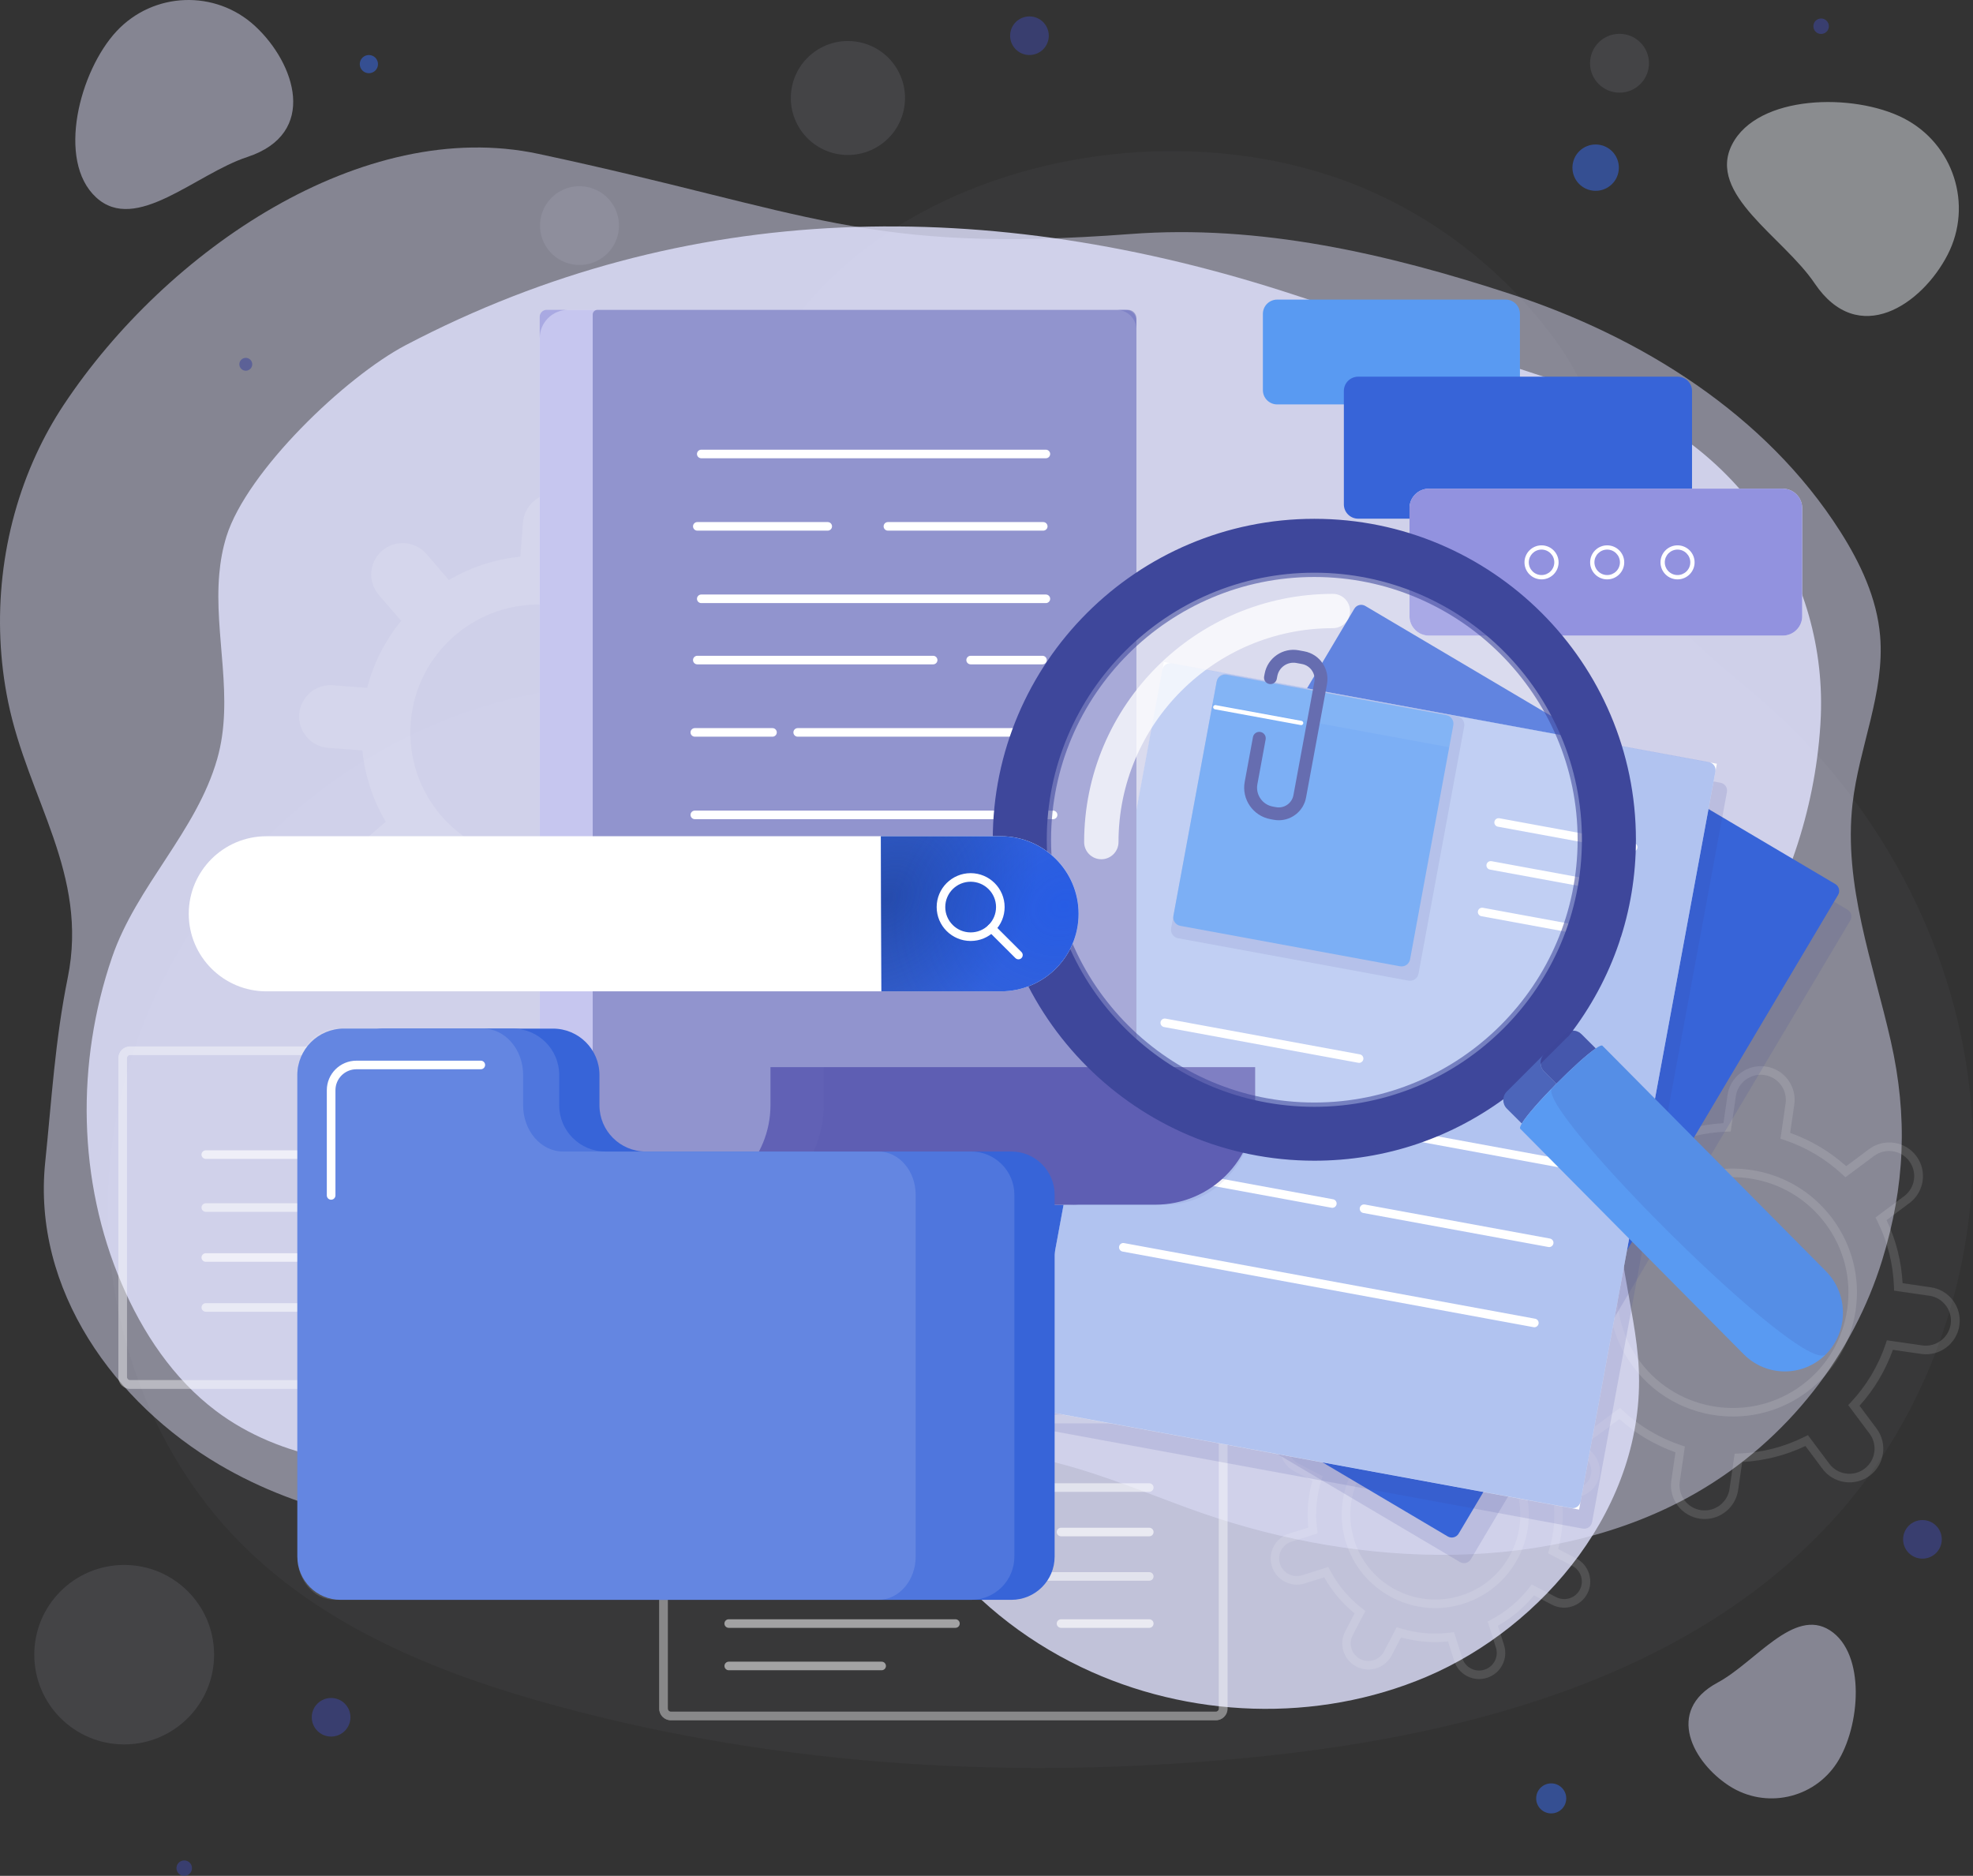 <svg width="548" height="521" viewBox="0 0 548 521" fill="none" xmlns="http://www.w3.org/2000/svg">
<rect x="0" y="0" width="548" height="521" fill="#333333" stroke="none"/>
<g clip-path="url(#clip0)">
<g opacity="0.41">
<g opacity="0.41">
<g opacity="0.41">
<path opacity="0.41" d="M547.738 328.587C548.251 319.811 548.024 310.988 547.034 302.259C542.38 261.238 521.286 222.551 490.253 195.259C479.181 185.518 466.582 176.802 459.375 163.942C447.241 142.294 448.16 117.42 433.103 96.046C418.022 74.648 396.056 57.965 371.275 49.392C297.385 23.839 193.942 65.443 203.26 154.285C203.296 154.607 203.332 155.071 203.367 155.654C204.608 174.111 190.088 189.627 171.618 190.067C103.443 191.698 44.766 244.151 32.214 310.595C24.137 353.331 37.357 400.163 68.676 430.384C92.049 452.949 123.416 465.344 154.807 473.858C217.732 490.933 283.951 494.518 348.832 487.98C409.562 481.872 473.621 464.439 512.898 417.81C533.85 392.947 545.852 361.047 547.738 328.587Z" fill="#E1E2FE"/>
</g>
</g>
</g>
<g opacity="0.31">
<path opacity="0.31" d="M251.162 29.744C252.559 21.116 246.683 12.991 238.037 11.597C229.392 10.203 221.251 16.068 219.855 24.696C218.458 33.324 224.334 41.448 232.979 42.842C241.624 44.236 249.765 38.372 251.162 29.744Z" fill="#E1E2FE"/>
</g>
<g opacity="0.31">
<path opacity="0.31" d="M449.818 25.732C454.339 25.732 458.003 22.075 458.003 17.563C458.003 13.052 454.339 9.395 449.818 9.395C445.298 9.395 441.633 13.052 441.633 17.563C441.633 22.075 445.298 25.732 449.818 25.732Z" fill="#E1E2FE"/>
</g>
<g opacity="0.31">
<path opacity="0.31" d="M171.593 65.307C173.058 59.443 169.483 53.504 163.607 52.041C157.731 50.578 151.78 54.147 150.314 60.011C148.849 65.875 152.424 71.814 158.3 73.277C164.176 74.74 170.127 71.171 171.593 65.307Z" fill="#E1E2FE"/>
</g>
<g opacity="0.31">
<path opacity="0.31" d="M34.493 484.492C48.285 484.492 59.465 473.334 59.465 459.569C59.465 445.805 48.285 434.647 34.493 434.647C20.701 434.647 9.521 445.805 9.521 459.569C9.521 473.334 20.701 484.492 34.493 484.492Z" fill="#E1E2FE"/>
</g>
<path opacity="0.47" d="M540.949 70.754C548.072 56.918 542.595 39.938 528.731 32.841C514.867 25.732 488.225 26.256 481.102 40.093C473.979 53.929 495.324 65.801 504.022 78.709C516.168 96.713 533.826 84.591 540.949 70.754Z" fill="#ECF1F7"/>
<path opacity="0.47" d="M480.326 496.03C490.36 502.496 503.735 499.614 510.214 489.6C516.693 479.586 518.303 459.283 508.281 452.818C498.247 446.352 487.569 461.689 477.045 467.333C462.382 475.216 470.292 489.576 480.326 496.03Z" fill="#E1E2FE"/>
<path opacity="0.47" d="M70.883 7.276C59.859 -2.953 42.606 -2.322 32.357 8.692C22.108 19.707 15.63 44.57 26.666 54.798C37.703 65.027 54.347 48.321 68.652 43.617C88.589 37.068 81.92 17.492 70.883 7.276Z" fill="#E1E2FE"/>
<path opacity="0.47" d="M10.07 126.148C0.239 147.462 -2.458 172.027 2.267 194.997C7.815 222.003 24.662 242.746 18.816 271.55C15.26 289.102 14.365 305.355 12.564 322.717C8.853 358.368 32.047 389.78 60.825 406.748C84.198 420.525 111.593 425.693 138.462 425.323C162.646 424.99 186.783 420.537 210.216 414.547C232.802 408.772 254.874 401.163 278.546 403.568C298.232 405.569 315.962 414.059 334.3 420.394C378.076 435.516 431.086 437.648 471.115 414.63C496.803 399.853 514.784 375.872 522.754 350.068C529.125 329.456 529.936 310.178 525.164 289.126C520.26 267.514 511.98 245.735 514.545 223.218C516.335 207.524 523.529 192.389 522.205 176.648C521.334 166.193 516.716 156.381 511.073 147.534C490.48 115.205 455.987 93.557 419.513 81.638C385.187 70.409 349.775 62.288 314.041 64.991C240.139 70.576 225.082 58.859 149.558 42.736C100.795 32.317 46.257 69.421 17.73 112.395C14.819 116.777 12.265 121.385 10.07 126.148Z" fill="#E1E2FE"/>
<path opacity="0.81" d="M60.909 159.358C59.394 176.374 65.144 193.913 60.336 210.763C54.585 230.946 37.917 246.056 31.128 265.87C21.094 295.139 21.572 327.944 33.765 356.474C39.636 370.228 48.214 382.992 59.931 391.828C77.994 405.45 101.654 408.439 123.918 406.712C157.039 404.14 191.997 389.827 225.297 393.733C243.671 395.888 249.291 415.738 258.776 428.836C269.514 443.649 284.13 455.283 300.296 463.023C330.065 477.288 365.799 478.633 396.223 465.702C428.712 451.889 457.025 418.179 455.163 380.039C454.304 362.392 447.229 344.876 450.498 327.539C454.615 305.784 471.032 285.958 482.939 268.24C496.087 248.664 504.046 225.325 505.597 201.51C505.609 201.237 505.632 200.975 505.644 200.701C508.09 159.62 482.116 122.147 442.946 109.287L359.595 81.924C275.026 54.167 190.529 55.084 112.762 95.82C95.939 104.631 68.533 130.899 62.889 149.01C61.828 152.44 61.219 155.881 60.909 159.358Z" fill="#E1E2FE"/>
<path opacity="0.58" d="M533.957 432.896C536.922 432.896 539.326 430.497 539.326 427.538C539.326 424.579 536.922 422.18 533.957 422.18C530.992 422.18 528.588 424.579 528.588 427.538C528.588 430.497 530.992 432.896 533.957 432.896Z" fill="#3E479B"/>
<path opacity="0.58" d="M285.931 15.277C288.896 15.277 291.3 12.878 291.3 9.919C291.3 6.96 288.896 4.561 285.931 4.561C282.966 4.561 280.562 6.96 280.562 9.919C280.562 12.878 282.966 15.277 285.931 15.277Z" fill="#3E479B"/>
<path opacity="0.58" d="M91.966 482.313C94.931 482.313 97.335 479.914 97.335 476.954C97.335 473.995 94.931 471.596 91.966 471.596C89.001 471.596 86.597 473.995 86.597 476.954C86.597 479.914 89.001 482.313 91.966 482.313Z" fill="#3E479B"/>
<path opacity="0.58" d="M430.848 503.651C433.154 503.651 435.023 501.785 435.023 499.483C435.023 497.181 433.154 495.315 430.848 495.315C428.541 495.315 426.672 497.181 426.672 499.483C426.672 501.785 428.541 503.651 430.848 503.651Z" fill="#3764D8"/>
<path opacity="0.58" d="M68.27 102.964C69.259 102.964 70.06 102.164 70.06 101.178C70.06 100.192 69.259 99.392 68.27 99.392C67.282 99.392 66.481 100.192 66.481 101.178C66.481 102.164 67.282 102.964 68.27 102.964Z" fill="#3E479B"/>
<path opacity="0.58" d="M449.496 47.904C448.756 51.381 445.332 53.596 441.848 52.857C438.364 52.119 436.145 48.702 436.885 45.225C437.624 41.748 441.049 39.533 444.533 40.271C448.017 41.009 450.236 44.427 449.496 47.904Z" fill="#3764D8"/>
<path opacity="0.58" d="M104.935 18.337C104.649 19.695 103.3 20.564 101.928 20.278C100.568 19.993 99.697 18.647 99.983 17.278C100.27 15.92 101.618 15.051 102.99 15.337C104.35 15.634 105.221 16.968 104.935 18.337Z" fill="#3764D8"/>
<path opacity="0.58" d="M507.923 7.728C507.673 8.883 506.539 9.621 505.37 9.383C504.201 9.145 503.473 8.002 503.711 6.835C503.962 5.68 505.095 4.942 506.265 5.18C507.422 5.43 508.162 6.573 507.923 7.728Z" fill="#3E479B"/>
<path opacity="0.58" d="M53.273 519.309C53.022 520.464 51.889 521.203 50.719 520.964C49.562 520.714 48.822 519.583 49.061 518.416C49.312 517.261 50.445 516.523 51.614 516.761C52.784 517.011 53.523 518.142 53.273 519.309Z" fill="#3E479B"/>
<g opacity="0.66">
<g opacity="0.66">
<g opacity="0.66">
<g opacity="0.66">
<path opacity="0.66" d="M207.949 199.129L198.452 198.402C197.724 191.27 195.457 184.542 191.949 178.588L199.179 172.396C202.842 169.265 203.26 163.764 200.122 160.108C196.984 156.452 191.472 156.036 187.809 159.167L180.579 165.359C175.222 161.001 168.898 157.738 161.942 155.94L162.67 146.462C163.04 141.663 159.437 137.472 154.628 137.103C149.82 136.734 145.62 140.33 145.25 145.128L144.523 154.607C137.376 155.333 130.635 157.595 124.669 161.096L118.465 153.88C115.327 150.225 109.815 149.808 106.152 152.94C102.489 156.071 102.071 161.573 105.209 165.228L111.414 172.444C107.047 177.791 103.778 184.102 101.976 191.044L92.479 190.317C87.671 189.948 83.471 193.544 83.101 198.343C82.731 203.142 86.334 207.333 91.142 207.702L100.64 208.429C101.367 215.561 103.634 222.289 107.142 228.243L99.912 234.434C96.249 237.566 95.831 243.067 98.969 246.723C102.107 250.379 107.619 250.795 111.282 247.664L118.513 241.472C123.87 245.83 130.193 249.093 137.149 250.891L136.421 260.369C136.051 265.168 139.655 269.359 144.463 269.728C149.271 270.097 153.471 266.501 153.841 261.703L154.569 252.224C161.716 251.498 168.457 249.235 174.422 245.735L180.626 252.951C183.764 256.606 189.277 257.023 192.939 253.891C196.602 250.76 197.02 245.258 193.882 241.603L187.678 234.387C192.045 229.04 195.314 222.729 197.115 215.787L206.613 216.514C211.421 216.883 215.621 213.287 215.991 208.488C216.36 203.677 212.757 199.486 207.949 199.129ZM146.837 238.828C127.246 237.34 112.571 220.276 114.074 200.712C115.566 181.16 132.663 166.514 152.266 168.015C171.857 169.503 186.532 186.566 185.029 206.13C183.526 225.694 166.44 240.317 146.837 238.828Z" fill="white"/>
</g>
</g>
<g opacity="0.66">
<g opacity="0.66">
<path opacity="0.66" d="M410.815 466.345C409.67 466.345 408.524 466.071 407.474 465.523C405.744 464.63 404.48 463.118 403.895 461.272L402.189 455.902C397.774 456.354 393.396 455.973 389.136 454.782L386.535 459.784C384.686 463.332 380.283 464.725 376.728 462.879C374.998 461.986 373.733 460.474 373.148 458.628C372.564 456.783 372.731 454.818 373.626 453.092L376.227 448.09C372.79 445.304 369.963 441.934 367.791 438.088L362.41 439.791C358.58 441.005 354.488 438.874 353.271 435.064C352.686 433.218 352.853 431.253 353.748 429.527C354.643 427.8 356.158 426.538 358.008 425.954L363.389 424.252C362.935 419.858 363.317 415.476 364.51 411.225L359.499 408.629C357.769 407.736 356.504 406.224 355.92 404.378C355.335 402.532 355.502 400.568 356.397 398.841C357.292 397.114 358.807 395.852 360.656 395.269C362.506 394.685 364.474 394.852 366.204 395.745L371.215 398.341C374.007 394.912 377.384 392.089 381.238 389.922L379.531 384.552C378.326 380.73 380.45 376.645 384.268 375.431C386.118 374.847 388.086 375.014 389.816 375.907C391.546 376.8 392.811 378.312 393.396 380.158L395.102 385.528C399.516 385.076 403.895 385.457 408.154 386.648L410.755 381.647C412.605 378.098 417.007 376.705 420.563 378.551C424.118 380.396 425.514 384.79 423.665 388.339L421.064 393.34C424.5 396.126 427.328 399.496 429.499 403.342L434.88 401.639C436.73 401.056 438.698 401.223 440.428 402.116C442.158 403.009 443.423 404.521 444.008 406.367C445.213 410.189 443.089 414.273 439.271 415.488L433.89 417.19C434.343 421.584 433.962 425.966 432.769 430.217L437.78 432.813C441.335 434.659 442.731 439.053 440.882 442.601C439.987 444.328 438.472 445.59 436.622 446.173C434.773 446.757 432.804 446.59 431.074 445.697L426.063 443.101C423.259 446.53 419.895 449.353 416.041 451.52L417.747 456.89C418.332 458.736 418.165 460.712 417.27 462.427C416.375 464.154 414.86 465.416 413.01 465.999C412.295 466.225 411.555 466.345 410.815 466.345ZM403.859 453.294L406.162 460.557C406.556 461.796 407.415 462.82 408.572 463.415C409.729 464.011 411.054 464.13 412.306 463.737C413.547 463.344 414.573 462.486 415.17 461.331C415.767 460.176 415.886 458.855 415.492 457.604L413.189 450.341L414.072 449.876C418.296 447.662 421.911 444.625 424.822 440.851L425.431 440.065L432.208 443.577C433.365 444.173 434.689 444.292 435.942 443.899C437.183 443.506 438.209 442.649 438.806 441.494C440.047 439.112 439.116 436.159 436.718 434.909L429.941 431.396L430.239 430.443C431.659 425.895 432.065 421.203 431.444 416.476L431.313 415.488L438.591 413.19C441.156 412.38 442.588 409.629 441.777 407.057C441.383 405.819 440.524 404.795 439.366 404.199C438.209 403.604 436.885 403.485 435.632 403.878L428.354 406.176L427.889 405.295C425.669 401.08 422.627 397.472 418.845 394.566L418.057 393.959L421.577 387.195C422.818 384.802 421.887 381.849 419.489 380.611C417.091 379.372 414.132 380.301 412.891 382.694L409.371 389.458L408.417 389.16C403.859 387.743 399.158 387.35 394.422 387.958L393.431 388.089L391.129 380.825C390.735 379.587 389.876 378.563 388.718 377.967C387.561 377.372 386.237 377.253 384.984 377.646C382.419 378.455 380.987 381.206 381.798 383.778L384.101 391.042L383.218 391.506C378.995 393.721 375.379 396.757 372.468 400.532L371.86 401.318L365.083 397.805C363.925 397.21 362.601 397.091 361.348 397.484C360.107 397.876 359.081 398.734 358.485 399.889C357.888 401.044 357.769 402.366 358.163 403.616C358.556 404.854 359.415 405.878 360.573 406.474L367.35 409.986L367.051 410.939C365.632 415.488 365.226 420.179 365.846 424.906L365.978 425.895L358.7 428.193C357.459 428.586 356.433 429.443 355.836 430.598C355.24 431.753 355.12 433.075 355.514 434.325C356.325 436.885 359.081 438.314 361.659 437.505L368.937 435.206L369.402 436.088C371.621 440.303 374.664 443.911 378.446 446.816L379.233 447.424L375.714 454.187C375.117 455.342 374.998 456.664 375.391 457.914C375.785 459.152 376.644 460.176 377.801 460.772C380.2 462.01 383.159 461.07 384.399 458.688L387.919 451.925L388.874 452.222C393.431 453.639 398.132 454.032 402.857 453.425L403.859 453.294ZM398.621 446.638C394.517 446.638 390.437 445.649 386.678 443.708C380.522 440.517 375.976 435.123 373.876 428.526C371.776 421.93 372.385 414.904 375.582 408.76C378.78 402.616 384.185 398.079 390.795 395.983C397.416 393.887 404.444 394.495 410.6 397.686C416.757 400.877 421.303 406.271 423.402 412.868C425.502 419.465 424.894 426.49 421.696 432.634C418.499 438.779 413.094 443.315 406.484 445.411C403.907 446.233 401.258 446.638 398.621 446.638ZM398.681 397.15C396.283 397.15 393.885 397.519 391.534 398.258C385.521 400.151 380.617 404.271 377.718 409.855C374.819 415.44 374.258 421.811 376.167 427.812C378.064 433.813 382.192 438.707 387.788 441.601C393.384 444.494 399.779 445.042 405.78 443.149C411.793 441.255 416.697 437.135 419.596 431.551C422.496 425.966 423.057 419.596 421.148 413.594C419.25 407.593 415.122 402.699 409.527 399.806C406.114 398.043 402.404 397.15 398.681 397.15Z" fill="white"/>
</g>
</g>
<g opacity="0.66">
<g opacity="0.66">
<path opacity="0.66" d="M473.478 421.894C473.036 421.894 472.583 421.858 472.13 421.799C467.011 421.061 463.456 416.297 464.207 411.201L465.353 403.366C459.578 401.306 454.352 398.21 449.794 394.126L443.435 398.853C441.431 400.341 438.961 400.973 436.479 400.615C433.997 400.258 431.814 398.96 430.323 396.96C427.233 392.828 428.092 386.957 432.232 383.873L438.591 379.146C435.966 373.621 434.475 367.739 434.141 361.63L426.29 360.487C421.171 359.749 417.616 354.986 418.368 349.889C418.726 347.413 420.026 345.234 422.031 343.733C424.035 342.245 426.505 341.614 428.986 341.971L436.837 343.114C438.901 337.351 442.003 332.135 446.096 327.587L441.359 321.252C439.868 319.251 439.235 316.787 439.593 314.31C439.951 311.833 441.252 309.654 443.268 308.154C445.272 306.665 447.742 306.034 450.224 306.391C452.706 306.749 454.889 308.047 456.392 310.059L461.129 316.394C466.665 313.774 472.559 312.286 478.68 311.952L479.825 304.117C480.565 299.009 485.349 295.46 490.444 296.21C492.926 296.568 495.109 297.866 496.601 299.866C498.092 301.867 498.724 304.331 498.366 306.808L497.221 314.643C502.996 316.703 508.221 319.799 512.779 323.883L519.139 319.156C523.279 316.072 529.161 316.918 532.251 321.061C535.341 325.193 534.482 331.064 530.342 334.148L523.995 338.875C526.619 344.4 528.111 350.282 528.445 356.391L536.296 357.534C541.414 358.272 544.958 363.035 544.218 368.132C543.478 373.24 538.694 376.788 533.599 376.038L525.748 374.895C523.684 380.658 520.582 385.874 516.49 390.423L521.226 396.769C524.317 400.901 523.458 406.772 519.318 409.856C517.313 411.344 514.843 411.975 512.362 411.618C509.88 411.261 507.697 409.963 506.193 407.95L501.457 401.616C495.92 404.235 490.026 405.724 483.906 406.057L482.76 413.892C482.068 418.536 478.047 421.894 473.478 421.894ZM449.938 391.03L450.665 391.709C455.39 396.114 460.89 399.389 467.035 401.437L467.978 401.747L466.558 411.534C466.009 415.333 468.658 418.881 472.464 419.429C476.27 419.977 479.825 417.333 480.374 413.535L481.794 403.747L482.796 403.711C489.263 403.497 495.479 401.925 501.254 399.032L502.148 398.591L508.078 406.521C509.188 408.01 510.822 408.986 512.672 409.248C514.521 409.522 516.359 409.046 517.85 407.938C520.94 405.64 521.572 401.258 519.27 398.186L513.34 390.256L514.02 389.529C518.435 384.814 521.716 379.325 523.768 373.192L524.078 372.252L533.885 373.669C537.703 374.216 541.247 371.573 541.796 367.774C542.345 363.976 539.696 360.428 535.89 359.88L526.082 358.463L526.047 357.463C525.832 351.009 524.257 344.805 521.358 339.042L520.916 338.149L528.862 332.231C531.953 329.932 532.585 325.562 530.282 322.478C529.173 320.99 527.538 320.014 525.689 319.752C523.839 319.478 522.002 319.954 520.511 321.061L512.564 326.979L511.837 326.301C507.112 321.895 501.612 318.62 495.467 316.572L494.524 316.263L495.944 306.475C496.207 304.629 495.741 302.795 494.632 301.307C493.51 299.818 491.888 298.842 490.038 298.58C486.22 298.02 482.677 300.676 482.128 304.474L480.708 314.262L479.706 314.298C473.239 314.512 467.023 316.084 461.248 318.978L460.354 319.418L454.424 311.488C453.314 309.999 451.68 309.023 449.83 308.761C447.981 308.499 446.143 308.963 444.652 310.071C443.161 311.178 442.182 312.809 441.92 314.655C441.657 316.501 442.123 318.335 443.232 319.823L449.162 327.753L448.482 328.48C444.067 333.195 440.786 338.684 438.734 344.817L438.424 345.758L428.617 344.341C426.779 344.079 424.93 344.543 423.438 345.65C421.947 346.758 420.969 348.389 420.706 350.235C420.157 354.033 422.806 357.582 426.612 358.129L436.42 359.546L436.455 360.547C436.67 367 438.245 373.204 441.144 378.968L441.586 379.861L433.64 385.779C432.148 386.886 431.17 388.517 430.907 390.363C430.645 392.209 431.11 394.042 432.22 395.531C433.329 397.019 434.964 397.996 436.813 398.258C438.663 398.52 440.5 398.055 441.991 396.948L449.938 391.03ZM481.305 393.423C470.781 393.423 460.377 388.648 453.612 379.599C442.23 364.381 445.38 342.757 460.628 331.397C468.013 325.896 477.105 323.598 486.22 324.919C495.348 326.241 503.401 331.028 508.914 338.399C514.426 345.769 516.728 354.843 515.404 363.94C514.08 373.05 509.283 381.087 501.898 386.588C495.718 391.208 488.475 393.423 481.305 393.423ZM481.197 326.944C474.325 326.944 467.667 329.135 462.06 333.314C447.862 343.888 444.938 364.012 455.533 378.182C466.128 392.352 486.292 395.269 500.49 384.695C507.362 379.575 511.825 372.085 513.066 363.619C514.294 355.141 512.147 346.698 507.016 339.839C501.886 332.981 494.381 328.515 485.898 327.289C484.311 327.051 482.748 326.944 481.197 326.944Z" fill="white"/>
</g>
</g>
</g>
</g>
<g opacity="0.81">
<path opacity="0.81" d="M319.207 426.693H294.701C294.045 426.693 293.508 426.157 293.508 425.502C293.508 424.847 294.045 424.311 294.701 424.311H319.207C319.864 424.311 320.401 424.847 320.401 425.502C320.401 426.157 319.864 426.693 319.207 426.693Z" fill="white"/>
<path opacity="0.81" d="M319.207 452.115H294.701C294.045 452.115 293.508 451.579 293.508 450.924C293.508 450.27 294.045 449.734 294.701 449.734H319.207C319.864 449.734 320.401 450.27 320.401 450.924C320.401 451.579 319.864 452.115 319.207 452.115Z" fill="white"/>
<g opacity="0.81">
<g opacity="0.81">
<g opacity="0.81">
<path opacity="0.81" d="M337.701 477.788H186.33C184.54 477.788 183.096 476.335 183.096 474.561V396.15C183.096 394.364 184.552 392.923 186.33 392.923H337.701C339.49 392.923 340.934 394.376 340.934 396.15V474.561C340.946 476.347 339.49 477.788 337.701 477.788ZM186.33 395.305C185.864 395.305 185.483 395.686 185.483 396.15V474.561C185.483 475.025 185.864 475.406 186.33 475.406H337.701C338.166 475.406 338.548 475.025 338.548 474.561V396.15C338.548 395.686 338.166 395.305 337.701 395.305H186.33Z" fill="white"/>
<path opacity="0.66" d="M337.701 477.788H186.33C184.54 477.788 183.096 476.335 183.096 474.561V396.15C183.096 394.364 184.552 392.923 186.33 392.923H337.701C339.49 392.923 340.934 394.376 340.934 396.15V474.561C340.946 476.347 339.49 477.788 337.701 477.788ZM186.33 395.305C185.864 395.305 185.483 395.686 185.483 396.15V474.561C185.483 475.025 185.864 475.406 186.33 475.406H337.701C338.166 475.406 338.548 475.025 338.548 474.561V396.15C338.548 395.686 338.166 395.305 337.701 395.305H186.33Z" fill="white"/>
</g>
</g>
<path opacity="0.81" d="M319.208 414.345H202.413C201.757 414.345 201.22 413.809 201.22 413.154C201.22 412.499 201.757 411.963 202.413 411.963H319.208C319.864 411.963 320.401 412.499 320.401 413.154C320.401 413.821 319.864 414.345 319.208 414.345Z" fill="white"/>
<path opacity="0.81" d="M319.208 439.029H202.413C201.757 439.029 201.22 438.493 201.22 437.838C201.22 437.183 201.757 436.647 202.413 436.647H319.208C319.864 436.647 320.401 437.183 320.401 437.838C320.401 438.493 319.864 439.029 319.208 439.029Z" fill="white"/>
<path opacity="0.81" d="M265.374 426.693H202.401C201.745 426.693 201.208 426.157 201.208 425.502C201.208 424.847 201.745 424.311 202.401 424.311H265.374C266.03 424.311 266.567 424.847 266.567 425.502C266.567 426.157 266.042 426.693 265.374 426.693Z" fill="white"/>
<path opacity="0.81" d="M265.374 452.115H202.401C201.745 452.115 201.208 451.579 201.208 450.924C201.208 450.27 201.745 449.734 202.401 449.734H265.374C266.03 449.734 266.567 450.27 266.567 450.924C266.567 451.579 266.042 452.115 265.374 452.115Z" fill="white"/>
<path opacity="0.81" d="M244.876 463.892H202.413C201.757 463.892 201.22 463.356 201.22 462.701C201.22 462.046 201.757 461.51 202.413 461.51H244.876C245.532 461.51 246.069 462.046 246.069 462.701C246.069 463.356 245.532 463.892 244.876 463.892Z" fill="white"/>
</g>
</g>
<g opacity="0.81">
<path opacity="0.81" d="M84.7 350.449H57.163C56.506 350.449 55.969 349.913 55.969 349.258C55.969 348.603 56.506 348.068 57.163 348.068H84.712C85.368 348.068 85.905 348.603 85.905 349.258C85.893 349.913 85.368 350.449 84.7 350.449Z" fill="white"/>
<path opacity="0.81" d="M84.7 321.871H57.163C56.506 321.871 55.969 321.335 55.969 320.68C55.969 320.026 56.506 319.49 57.163 319.49H84.712C85.368 319.49 85.905 320.026 85.905 320.68C85.893 321.335 85.368 321.871 84.7 321.871Z" fill="white"/>
<g opacity="0.81">
<g opacity="0.81">
<g opacity="0.81">
<path opacity="0.81" d="M206.744 385.719H36.116C34.326 385.719 32.882 384.266 32.882 382.492V293.865C32.882 292.078 34.338 290.638 36.116 290.638H206.756C208.546 290.638 209.989 292.09 209.989 293.865V382.492C209.977 384.266 208.534 385.719 206.744 385.719ZM36.116 293.007C35.651 293.007 35.269 293.388 35.269 293.853V382.48C35.269 382.945 35.651 383.326 36.116 383.326H206.756C207.221 383.326 207.603 382.945 207.603 382.48V293.853C207.603 293.388 207.221 293.007 206.756 293.007H36.116Z" fill="white"/>
<path opacity="0.66" d="M206.744 385.719H36.116C34.326 385.719 32.882 384.266 32.882 382.492V293.865C32.882 292.078 34.338 290.638 36.116 290.638H206.756C208.546 290.638 209.989 292.09 209.989 293.865V382.492C209.977 384.266 208.534 385.719 206.744 385.719ZM36.116 293.007C35.651 293.007 35.269 293.388 35.269 293.853V382.48C35.269 382.945 35.651 383.326 36.116 383.326H206.756C207.221 383.326 207.603 382.945 207.603 382.48V293.853C207.603 293.388 207.221 293.007 206.756 293.007H36.116Z" fill="white"/>
</g>
</g>
<path opacity="0.81" d="M188.43 364.321H57.163C56.506 364.321 55.969 363.785 55.969 363.13C55.969 362.476 56.506 361.94 57.163 361.94H188.43C189.086 361.94 189.623 362.476 189.623 363.13C189.623 363.785 189.086 364.321 188.43 364.321Z" fill="white"/>
<path opacity="0.81" d="M188.43 336.577H57.163C56.506 336.577 55.969 336.041 55.969 335.386C55.969 334.731 56.506 334.195 57.163 334.195H188.43C189.086 334.195 189.623 334.731 189.623 335.386C189.623 336.041 189.086 336.577 188.43 336.577Z" fill="white"/>
<path opacity="0.81" d="M188.429 350.449H117.654C116.997 350.449 116.46 349.913 116.46 349.258C116.46 348.603 116.997 348.068 117.654 348.068H188.429C189.086 348.068 189.623 348.603 189.623 349.258C189.623 349.913 189.086 350.449 188.429 350.449Z" fill="white"/>
<path opacity="0.81" d="M188.429 321.871H117.654C116.997 321.871 116.46 321.335 116.46 320.68C116.46 320.026 116.997 319.49 117.654 319.49H188.429C189.086 319.49 189.623 320.026 189.623 320.68C189.623 321.335 189.086 321.871 188.429 321.871Z" fill="white"/>
<path opacity="0.81" d="M188.429 308.63H140.705C140.049 308.63 139.512 308.094 139.512 307.439C139.512 306.784 140.049 306.249 140.705 306.249H188.429C189.086 306.249 189.623 306.784 189.623 307.439C189.623 308.094 189.086 308.63 188.429 308.63Z" fill="white"/>
</g>
</g>
<path opacity="0.14" d="M405.494 433.837L274.943 356.593C273.893 355.974 273.547 354.617 274.167 353.569L379.555 176.171C380.176 175.123 381.536 174.778 382.586 175.397L513.137 252.641C514.187 253.26 514.533 254.618 513.913 255.666L408.524 433.063C407.904 434.111 406.544 434.456 405.494 433.837Z" fill="#3E479B"/>
<path d="M402.105 426.728L271.554 349.485C270.504 348.865 270.158 347.508 270.779 346.46L376.167 169.062C376.787 168.014 378.147 167.669 379.197 168.288L509.749 245.532C510.799 246.151 511.145 247.509 510.524 248.557L405.136 425.954C404.515 427.002 403.155 427.348 402.105 426.728Z" fill="#3764D8"/>
<path opacity="0.14" d="M439.605 424.549L290.346 397.091C289.141 396.865 288.353 395.721 288.568 394.519L326.044 191.711C326.271 190.508 327.416 189.722 328.621 189.936L477.88 217.395C479.086 217.621 479.873 218.764 479.658 219.967L442.194 422.787C441.956 423.99 440.81 424.776 439.605 424.549Z" fill="#3E479B"/>
<path d="M323.258 183.863L284.992 391.01L438.591 419.271L476.856 212.124L323.258 183.863Z" fill="white"/>
<path opacity="0.39" d="M436.419 418.846L287.16 391.387C285.955 391.161 285.168 390.018 285.382 388.815L322.846 185.995C323.073 184.792 324.218 184.006 325.424 184.221L474.683 211.679C475.888 211.906 476.675 213.049 476.461 214.251L438.997 417.072C438.77 418.274 437.613 419.072 436.419 418.846Z" fill="#3764D8"/>
<path d="M453.6 236.495C453.529 236.495 453.457 236.483 453.386 236.471L416.029 229.6C415.385 229.481 414.955 228.862 415.075 228.219C415.194 227.576 415.814 227.147 416.471 227.266L453.827 234.137C454.471 234.256 454.901 234.875 454.782 235.518C454.674 236.102 454.173 236.495 453.6 236.495Z" fill="white"/>
<path d="M451.405 248.414C451.333 248.414 451.262 248.402 451.19 248.39L413.834 241.52C413.189 241.4 412.76 240.781 412.879 240.138C412.998 239.495 413.619 239.067 414.275 239.186L451.632 246.056C452.276 246.175 452.706 246.795 452.586 247.438C452.467 248.009 451.966 248.414 451.405 248.414Z" fill="white"/>
<path d="M449.019 261.357C448.947 261.357 448.876 261.345 448.804 261.333L411.447 254.463C410.803 254.344 410.374 253.725 410.493 253.082C410.612 252.439 411.221 252.01 411.889 252.129L449.245 259C449.89 259.119 450.319 259.738 450.2 260.381C450.081 260.952 449.579 261.357 449.019 261.357Z" fill="white"/>
<path opacity="0.14" d="M391.212 272.36L327.201 260.583C325.901 260.345 325.042 259.095 325.28 257.809L337.975 189.103C338.214 187.805 339.467 186.948 340.755 187.186L404.766 198.962C406.067 199.2 406.926 200.451 406.687 201.737L393.992 270.443C393.754 271.741 392.513 272.598 391.212 272.36Z" fill="#3E479B"/>
<path d="M388.862 268.371L327.834 257.142C326.533 256.904 325.674 255.654 325.913 254.368L337.927 189.317C338.166 188.019 339.419 187.162 340.707 187.4L401.735 198.629C403.036 198.867 403.895 200.117 403.656 201.403L391.642 266.454C391.403 267.764 390.15 268.609 388.862 268.371Z" fill="#599AF2"/>
<path opacity="0.07" d="M402.523 207.547L336.794 195.461L337.939 189.258C338.166 187.995 339.383 187.162 340.648 187.4L401.891 198.664C403.108 198.891 403.907 200.058 403.68 201.26L402.523 207.547Z" fill="#ECF1F7"/>
<path d="M355.18 227.814C354.715 227.814 354.249 227.766 353.772 227.683L352.865 227.516C348.033 226.623 344.824 221.979 345.718 217.157L348.009 204.725C348.188 203.749 349.131 203.118 350.097 203.296C351.076 203.475 351.708 204.404 351.529 205.38L349.238 217.812C348.701 220.693 350.622 223.48 353.509 224.016L354.416 224.182C356.659 224.599 358.831 223.111 359.248 220.86L365.059 189.4C365.488 187.09 363.949 184.852 361.623 184.423L360.072 184.137C357.602 183.685 355.24 185.316 354.774 187.769L354.631 188.543C354.452 189.52 353.509 190.151 352.543 189.972C351.577 189.793 350.932 188.865 351.111 187.888L351.254 187.114C352.066 182.72 356.313 179.803 360.716 180.613L362.267 180.899C366.526 181.684 369.354 185.781 368.567 190.032L362.756 221.491C362.088 225.206 358.831 227.814 355.18 227.814Z" fill="#3E479B"/>
<path d="M361.396 201.391C361.36 201.391 361.325 201.391 361.289 201.379L337.438 196.998C337.116 196.938 336.901 196.628 336.961 196.307C337.021 195.985 337.331 195.759 337.653 195.831L361.503 200.213C361.826 200.272 362.04 200.582 361.981 200.903C361.933 201.189 361.682 201.391 361.396 201.391Z" fill="white"/>
<path d="M434.32 324.443C434.248 324.443 434.176 324.443 434.105 324.419L319.947 303.415C319.303 303.296 318.873 302.676 318.993 302.033C319.112 301.39 319.72 300.962 320.389 301.081L434.546 322.086C435.191 322.205 435.62 322.824 435.501 323.479C435.381 324.038 434.88 324.443 434.32 324.443Z" fill="white"/>
<path d="M426.159 368.632C426.087 368.632 426.015 368.632 425.944 368.608L311.786 347.603C311.142 347.484 310.712 346.865 310.832 346.21C310.951 345.567 311.571 345.126 312.228 345.257L426.385 366.262C427.03 366.381 427.459 367.001 427.34 367.644C427.221 368.227 426.719 368.632 426.159 368.632Z" fill="white"/>
<path d="M370.046 335.458C369.975 335.458 369.903 335.458 369.831 335.434L315.867 325.503C315.222 325.384 314.793 324.765 314.912 324.11C315.031 323.467 315.652 323.026 316.308 323.157L370.273 333.088C370.917 333.207 371.347 333.826 371.227 334.481C371.108 335.065 370.607 335.458 370.046 335.458Z" fill="white"/>
<path d="M377.479 295.199C377.408 295.199 377.336 295.199 377.265 295.175L323.3 285.244C322.656 285.125 322.226 284.506 322.345 283.863C322.465 283.22 323.085 282.791 323.741 282.91L377.706 292.841C378.35 292.96 378.78 293.579 378.661 294.234C378.541 294.806 378.04 295.199 377.479 295.199Z" fill="white"/>
<path d="M430.275 346.365C430.203 346.365 430.132 346.365 430.06 346.341L378.637 336.887C377.992 336.768 377.563 336.148 377.682 335.493C377.802 334.85 378.41 334.422 379.078 334.541L430.502 343.995C431.146 344.115 431.575 344.734 431.456 345.377C431.337 345.96 430.836 346.365 430.275 346.365Z" fill="white"/>
<path d="M418.189 112.323H354.738C352.543 112.323 350.765 110.549 350.765 108.358V87.175C350.765 84.984 352.543 83.21 354.738 83.21H418.189C420.384 83.21 422.162 84.984 422.162 87.175V108.358C422.162 110.537 420.384 112.323 418.189 112.323Z" fill="#599AF2"/>
<path d="M465.985 144.057H377.229C375.033 144.057 373.256 142.283 373.256 140.092V108.584C373.256 106.393 375.033 104.619 377.229 104.619H465.985C468.18 104.619 469.958 106.393 469.958 108.584V140.08C469.958 142.283 468.18 144.057 465.985 144.057Z" fill="#3764D8"/>
<path d="M396.879 135.721H495.169C498.14 135.721 500.562 138.151 500.562 141.104V171.146C500.562 174.111 498.128 176.528 495.169 176.528H396.879C393.909 176.528 391.487 174.099 391.487 171.146V141.104C391.487 138.139 393.921 135.721 396.879 135.721Z" fill="white"/>
<path opacity="0.74" d="M396.879 135.721H495.169C498.14 135.721 500.562 138.151 500.562 141.104V171.146C500.562 174.111 498.128 176.528 495.169 176.528H396.879C393.909 176.528 391.487 174.099 391.487 171.146V141.104C391.487 138.139 393.921 135.721 396.879 135.721Z" fill="#6D6CD4"/>
<path d="M465.937 160.918C463.324 160.918 461.201 158.798 461.201 156.19C461.201 153.583 463.324 151.463 465.937 151.463C468.55 151.463 470.674 153.583 470.674 156.19C470.674 158.786 468.55 160.918 465.937 160.918ZM465.937 152.642C463.981 152.642 462.394 154.226 462.394 156.178C462.394 158.131 463.981 159.715 465.937 159.715C467.894 159.715 469.481 158.131 469.481 156.178C469.481 154.238 467.894 152.642 465.937 152.642Z" fill="white"/>
<path d="M446.394 160.918C443.781 160.918 441.657 158.798 441.657 156.19C441.657 153.583 443.781 151.463 446.394 151.463C449.007 151.463 451.131 153.583 451.131 156.19C451.131 158.786 449.007 160.918 446.394 160.918ZM446.394 152.642C444.437 152.642 442.85 154.226 442.85 156.178C442.85 158.131 444.437 159.715 446.394 159.715C448.351 159.715 449.937 158.131 449.937 156.178C449.937 154.238 448.351 152.642 446.394 152.642Z" fill="white"/>
<path d="M428.163 160.918C425.55 160.918 423.426 158.798 423.426 156.19C423.426 153.583 425.55 151.463 428.163 151.463C430.776 151.463 432.9 153.583 432.9 156.19C432.9 158.786 430.776 160.918 428.163 160.918ZM428.163 152.642C426.206 152.642 424.62 154.226 424.62 156.178C424.62 158.131 426.206 159.715 428.163 159.715C430.12 159.715 431.707 158.131 431.707 156.178C431.707 154.238 430.12 152.642 428.163 152.642Z" fill="white"/>
<path d="M157.79 86.055H310.08C313.146 86.055 315.64 88.532 315.64 91.604V315.465C315.64 326.027 307.061 334.588 296.478 334.588H190.732C168.182 334.588 149.904 316.346 149.904 293.841V93.926C149.915 89.58 153.435 86.055 157.79 86.055Z" fill="white"/>
<path opacity="0.39" d="M151.848 86.055H312.657C314.304 86.055 315.64 87.389 315.64 89.032V316.358C315.64 326.432 307.455 334.588 297.373 334.588H187.105C166.56 334.588 149.904 317.966 149.904 297.461V87.984C149.915 86.925 150.775 86.055 151.848 86.055Z" fill="#6D6CD4"/>
<path opacity="0.39" d="M165.951 86.055H313.289C314.59 86.055 315.64 87.103 315.64 88.401V316.977C315.64 326.706 307.741 334.588 297.994 334.588H201.208C181.008 334.588 164.627 318.251 164.627 298.08V87.365C164.627 86.639 165.223 86.055 165.951 86.055Z" fill="#3E479B"/>
<path d="M187.761 334.541V334.588H320.878C336.197 334.588 348.618 322.193 348.618 306.903V296.389H213.998V306.903C213.998 321.681 202.377 333.767 187.761 334.541Z" fill="#6161B5"/>
<g opacity="0.28">
<path opacity="0.28" d="M205.407 334.541V334.588H323.92C337.557 334.588 348.618 322.193 348.618 306.903V296.389H228.769V306.903C228.769 321.681 218.424 333.767 205.407 334.541Z" fill="#3E479B"/>
</g>
<path d="M290.489 267.74H194.777C194.121 267.74 193.584 267.204 193.584 266.549C193.584 265.894 194.121 265.358 194.777 265.358H290.489C291.145 265.358 291.682 265.894 291.682 266.549C291.682 267.204 291.145 267.74 290.489 267.74Z" fill="white"/>
<path d="M292.493 227.516H192.987C192.331 227.516 191.794 226.981 191.794 226.326C191.794 225.671 192.331 225.135 192.987 225.135H292.493C293.15 225.135 293.686 225.671 293.686 226.326C293.686 226.981 293.15 227.516 292.493 227.516Z" fill="white"/>
<path d="M242.633 247.604H191.782C191.126 247.604 190.589 247.069 190.589 246.414C190.589 245.759 191.126 245.223 191.782 245.223H242.633C243.289 245.223 243.826 245.759 243.826 246.414C243.826 247.08 243.289 247.604 242.633 247.604Z" fill="white"/>
<path d="M238.779 247.604H195.636C194.98 247.604 194.443 247.069 194.443 246.414C194.443 245.759 194.98 245.223 195.636 245.223H238.779C239.435 245.223 239.972 245.759 239.972 246.414C239.972 247.08 239.435 247.604 238.779 247.604Z" fill="white"/>
<path d="M259.181 184.518H193.679C193.023 184.518 192.486 183.983 192.486 183.328C192.486 182.673 193.023 182.137 193.679 182.137H259.181C259.838 182.137 260.374 182.673 260.374 183.328C260.374 183.983 259.838 184.518 259.181 184.518Z" fill="white"/>
<path d="M289.546 184.518H269.597C268.941 184.518 268.404 183.983 268.404 183.328C268.404 182.673 268.941 182.137 269.597 182.137H289.546C290.203 182.137 290.74 182.673 290.74 183.328C290.74 183.983 290.203 184.518 289.546 184.518Z" fill="white"/>
<path d="M292.493 204.606H221.562C220.906 204.606 220.369 204.071 220.369 203.416C220.369 202.761 220.906 202.225 221.562 202.225H292.493C293.15 202.225 293.686 202.761 293.686 203.416C293.686 204.071 293.15 204.606 292.493 204.606Z" fill="white"/>
<path d="M214.559 204.606H192.987C192.331 204.606 191.794 204.071 191.794 203.416C191.794 202.761 192.331 202.225 192.987 202.225H214.559C215.215 202.225 215.752 202.761 215.752 203.416C215.752 204.071 215.215 204.606 214.559 204.606Z" fill="white"/>
<path d="M290.489 167.503H194.777C194.121 167.503 193.584 166.967 193.584 166.312C193.584 165.657 194.121 165.121 194.777 165.121H290.489C291.145 165.121 291.682 165.657 291.682 166.312C291.682 166.967 291.145 167.503 290.489 167.503Z" fill="white"/>
<path d="M290.489 127.279H194.777C194.121 127.279 193.584 126.743 193.584 126.088C193.584 125.434 194.121 124.898 194.777 124.898H290.489C291.145 124.898 291.682 125.434 291.682 126.088C291.682 126.743 291.145 127.279 290.489 127.279Z" fill="white"/>
<path d="M229.902 147.379H193.679C193.023 147.379 192.486 146.843 192.486 146.188C192.486 145.533 193.023 144.998 193.679 144.998H229.902C230.558 144.998 231.095 145.533 231.095 146.188C231.095 146.843 230.558 147.379 229.902 147.379Z" fill="white"/>
<path d="M289.761 147.379H246.618C245.962 147.379 245.425 146.843 245.425 146.188C245.425 145.533 245.962 144.998 246.618 144.998H289.761C290.417 144.998 290.954 145.533 290.954 146.188C290.954 146.843 290.417 147.379 289.761 147.379Z" fill="white"/>
<path opacity="0.21" d="M418.453 286.523C447.942 257.093 447.942 209.376 418.453 179.946C388.964 150.515 341.152 150.515 311.663 179.946C282.174 209.376 282.174 257.093 311.663 286.523C341.152 315.954 388.964 315.954 418.453 286.523Z" fill="white"/>
<path opacity="0.76" d="M305.892 238.65C303.255 238.65 301.12 236.518 301.12 233.887C301.12 195.866 332.117 164.942 370.201 164.942C372.838 164.942 374.974 167.074 374.974 169.705C374.974 172.337 372.838 174.468 370.201 174.468C337.367 174.468 310.665 201.129 310.665 233.887C310.665 236.506 308.517 238.65 305.892 238.65Z" fill="white"/>
<path d="M428.879 292.817C427.566 294.127 427.566 296.258 428.879 297.568L432.291 300.974C436.419 296.818 440.762 292.841 443.208 291.186L439.235 287.221C438.03 286.018 436.145 285.935 434.833 286.923C434.713 287.018 434.582 287.102 434.475 287.221L428.879 292.817Z" fill="#4C65BA"/>
<path opacity="0.58" d="M365.059 310.976C322.107 310.976 287.16 276.099 287.16 233.232C287.16 190.365 322.107 155.488 365.059 155.488C408.011 155.488 442.958 190.365 442.958 233.232C442.97 276.099 408.023 310.976 365.059 310.976ZM365.059 160.251C324.731 160.251 291.933 192.996 291.933 233.232C291.933 273.467 324.743 306.213 365.059 306.213C405.374 306.213 438.185 273.467 438.185 233.232C438.185 192.996 405.386 160.251 365.059 160.251Z" fill="#3E479B"/>
<path d="M434.475 287.232C434.582 287.125 434.713 287.03 434.833 286.935C446.334 272.074 453.183 253.451 453.183 233.232C453.183 184.661 413.726 145.283 365.059 145.283C316.392 145.283 276.935 184.661 276.935 233.232C276.935 281.802 316.392 321.181 365.059 321.181C385.247 321.181 403.823 314.381 418.678 302.986L428.867 292.817L434.475 287.232ZM365.059 308.594C323.347 308.594 289.546 274.849 289.546 233.232C289.546 191.603 323.359 157.869 365.059 157.869C406.758 157.869 440.572 191.615 440.572 233.232C440.583 274.849 406.77 308.594 365.059 308.594Z" fill="#3E479B"/>
<path d="M365.059 322.371C315.807 322.371 275.742 282.386 275.742 233.232C275.742 184.078 315.807 144.093 365.059 144.093C414.311 144.093 454.376 184.078 454.376 233.232C454.376 253.117 447.945 271.943 435.775 287.661L435.548 287.887C435.429 287.971 435.369 288.018 435.322 288.066L419.417 303.927C403.68 315.989 384.889 322.371 365.059 322.371ZM365.059 146.474C317.131 146.474 278.128 185.388 278.128 233.232C278.128 281.076 317.119 319.99 365.059 319.99C384.328 319.99 402.594 313.798 417.89 302.093L433.628 286.387C433.735 286.28 433.854 286.173 433.985 286.089C445.774 270.812 451.99 252.534 451.99 233.232C451.99 185.388 412.999 146.474 365.059 146.474ZM365.059 309.785C322.763 309.785 288.353 275.444 288.353 233.232C288.353 191.02 322.763 156.679 365.059 156.679C407.355 156.679 441.765 191.02 441.765 233.232C441.765 275.444 407.355 309.785 365.059 309.785ZM365.059 159.06C324.075 159.06 290.739 192.33 290.739 233.232C290.739 274.134 324.075 307.404 365.059 307.404C406.043 307.404 439.378 274.134 439.378 233.232C439.39 192.33 406.043 159.06 365.059 159.06Z" fill="#3E479B"/>
<path d="M432.291 300.974L428.879 297.568C427.566 296.258 427.566 294.127 428.879 292.817L418.69 302.986L418.523 303.153C417.21 304.462 417.21 306.594 418.523 307.904L422.675 312.047C424.035 309.761 428.032 305.284 432.291 300.974Z" fill="#4C65BA"/>
<path opacity="0.43" d="M428.879 292.817C427.566 294.127 427.566 296.258 428.879 297.568L432.291 300.974C436.419 296.818 440.762 292.841 443.208 291.186L439.235 287.221C438.03 286.018 436.145 285.935 434.833 286.923C434.713 287.018 434.582 287.102 434.475 287.221L428.879 292.817Z" fill="#3E479B"/>
<path d="M507.147 353.069L445.093 290.459C444.867 290.233 444.187 290.531 443.22 291.197C440.774 292.853 436.431 296.818 432.303 300.985C428.044 305.284 424.047 309.761 422.675 312.059C422.233 312.81 422.054 313.322 422.257 313.512L484.311 376.122C490.623 382.492 500.848 382.492 507.159 376.122C513.447 369.751 513.447 359.427 507.147 353.069Z" fill="#599AF2"/>
<path opacity="0.14" d="M507.148 353.069L445.093 290.459C444.258 289.614 437.183 295.937 431.11 302.188C425.944 307.499 500.836 382.48 507.148 376.122C513.447 369.751 513.447 359.427 507.148 353.069Z" fill="#3E479B"/>
<path d="M277.985 275.337H74.009C62.09 275.337 52.426 265.692 52.426 253.796C52.426 241.9 62.09 232.255 74.009 232.255H277.997C289.916 232.255 299.58 241.9 299.58 253.796C299.569 265.692 289.904 275.337 277.985 275.337Z" fill="white"/>
<path d="M277.985 275.337H244.804L244.649 232.267H277.985C289.904 232.267 299.569 241.912 299.569 253.808C299.569 265.692 289.904 275.337 277.985 275.337Z" fill="#3764D8"/>
<path d="M277.985 275.337H244.804L244.649 232.267H277.985C289.904 232.267 299.569 241.912 299.569 253.808C299.569 265.692 289.904 275.337 277.985 275.337Z" fill="url(#paint0_radial)"/>
<path d="M277.985 275.337H244.804L244.649 232.267H277.985C289.904 232.267 299.569 241.912 299.569 253.808C299.569 265.692 289.904 275.337 277.985 275.337Z" fill="url(#paint1_radial)"/>
<path d="M269.597 261.345C264.395 261.345 260.16 257.118 260.16 251.927C260.16 246.735 264.395 242.508 269.597 242.508C274.799 242.508 279.035 246.735 279.035 251.927C279.035 254.439 278.057 256.809 276.267 258.583C274.489 260.369 272.115 261.345 269.597 261.345ZM269.597 244.889C265.708 244.889 262.546 248.045 262.546 251.927C262.546 255.809 265.708 258.964 269.597 258.964C271.483 258.964 273.248 258.238 274.585 256.904C275.921 255.57 276.649 253.808 276.649 251.927C276.649 248.045 273.487 244.889 269.597 244.889Z" fill="white"/>
<path d="M282.877 266.442C282.567 266.442 282.268 266.323 282.03 266.096L274.537 258.619C274.072 258.154 274.072 257.404 274.537 256.94C275.002 256.475 275.754 256.475 276.219 256.94L283.712 264.417C284.177 264.882 284.177 265.632 283.712 266.096C283.485 266.335 283.175 266.442 282.877 266.442Z" fill="white"/>
<path d="M280.896 319.823H179.362C172.251 319.823 166.5 314.072 166.5 306.987V298.568C166.5 291.448 160.713 285.684 153.59 285.684H106.689C99.554 285.684 93.779 291.459 93.779 298.568V331.838V370.085V432.337C93.779 438.969 99.16 444.34 105.806 444.34H280.896C287.542 444.34 292.923 438.969 292.923 432.337V331.838C292.923 325.205 287.542 319.823 280.896 319.823Z" fill="#3764D8"/>
<path d="M269.717 319.823H168.182C161.071 319.823 155.32 314.072 155.32 306.987V298.568C155.32 291.448 149.534 285.684 142.411 285.684H95.497C88.362 285.684 82.588 291.459 82.588 298.568V331.838V370.085V432.337C82.588 438.969 87.969 444.34 94.614 444.34H269.717C276.362 444.34 281.743 438.969 281.743 432.337V331.838C281.743 325.205 276.35 319.823 269.717 319.823Z" fill="#3764D8"/>
<path opacity="0.12" d="M269.717 319.823H168.182C161.071 319.823 155.32 314.072 155.32 306.987V298.568C155.32 291.448 149.534 285.684 142.411 285.684H95.497C88.362 285.684 82.588 291.459 82.588 298.568V331.838V370.085V432.337C82.588 438.969 87.969 444.34 94.614 444.34H269.717C276.362 444.34 281.743 438.969 281.743 432.337V331.838C281.743 325.205 276.35 319.823 269.717 319.823Z" fill="white"/>
<path opacity="0.12" d="M243.957 319.823H156.394C150.262 319.823 145.298 314.072 145.298 306.987V298.568C145.298 291.448 140.311 285.684 134.166 285.684H93.72C87.575 285.684 82.588 291.459 82.588 298.568V331.838V370.085V432.337C82.588 438.969 87.229 444.34 92.956 444.34H243.957C249.684 444.34 254.325 438.969 254.325 432.337V331.838C254.337 325.205 249.684 319.823 243.957 319.823Z" fill="white"/>
<path d="M91.966 333.207C91.309 333.207 90.773 332.671 90.773 332.016V302.795C90.773 298.27 94.459 294.591 98.993 294.591H133.546C134.202 294.591 134.739 295.127 134.739 295.782C134.739 296.437 134.202 296.973 133.546 296.973H99.005C95.784 296.973 93.171 299.58 93.171 302.795V332.016C93.159 332.671 92.634 333.207 91.966 333.207Z" fill="white"/>
</g>
<defs>
<radialGradient id="paint0_radial" cx="0" cy="0" r="1" gradientUnits="userSpaceOnUse" gradientTransform="translate(246.284 249.814) rotate(44.662) scale(36.309 47.476)">
<stop stop-color="#1A3B8F" stop-opacity="0.6"/>
<stop offset="1" stop-color="#163688" stop-opacity="0"/>
</radialGradient>
<radialGradient id="paint1_radial" cx="0" cy="0" r="1" gradientUnits="userSpaceOnUse" gradientTransform="translate(295.564 251.493) rotate(154.815) scale(51.296 42.445)">
<stop stop-color="#074DFF" stop-opacity="0.33"/>
<stop offset="1" stop-color="#0046FB" stop-opacity="0"/>
</radialGradient>
<clipPath id="clip0">
<rect width="548" height="521" fill="white"/>
</clipPath>
</defs>
</svg>
